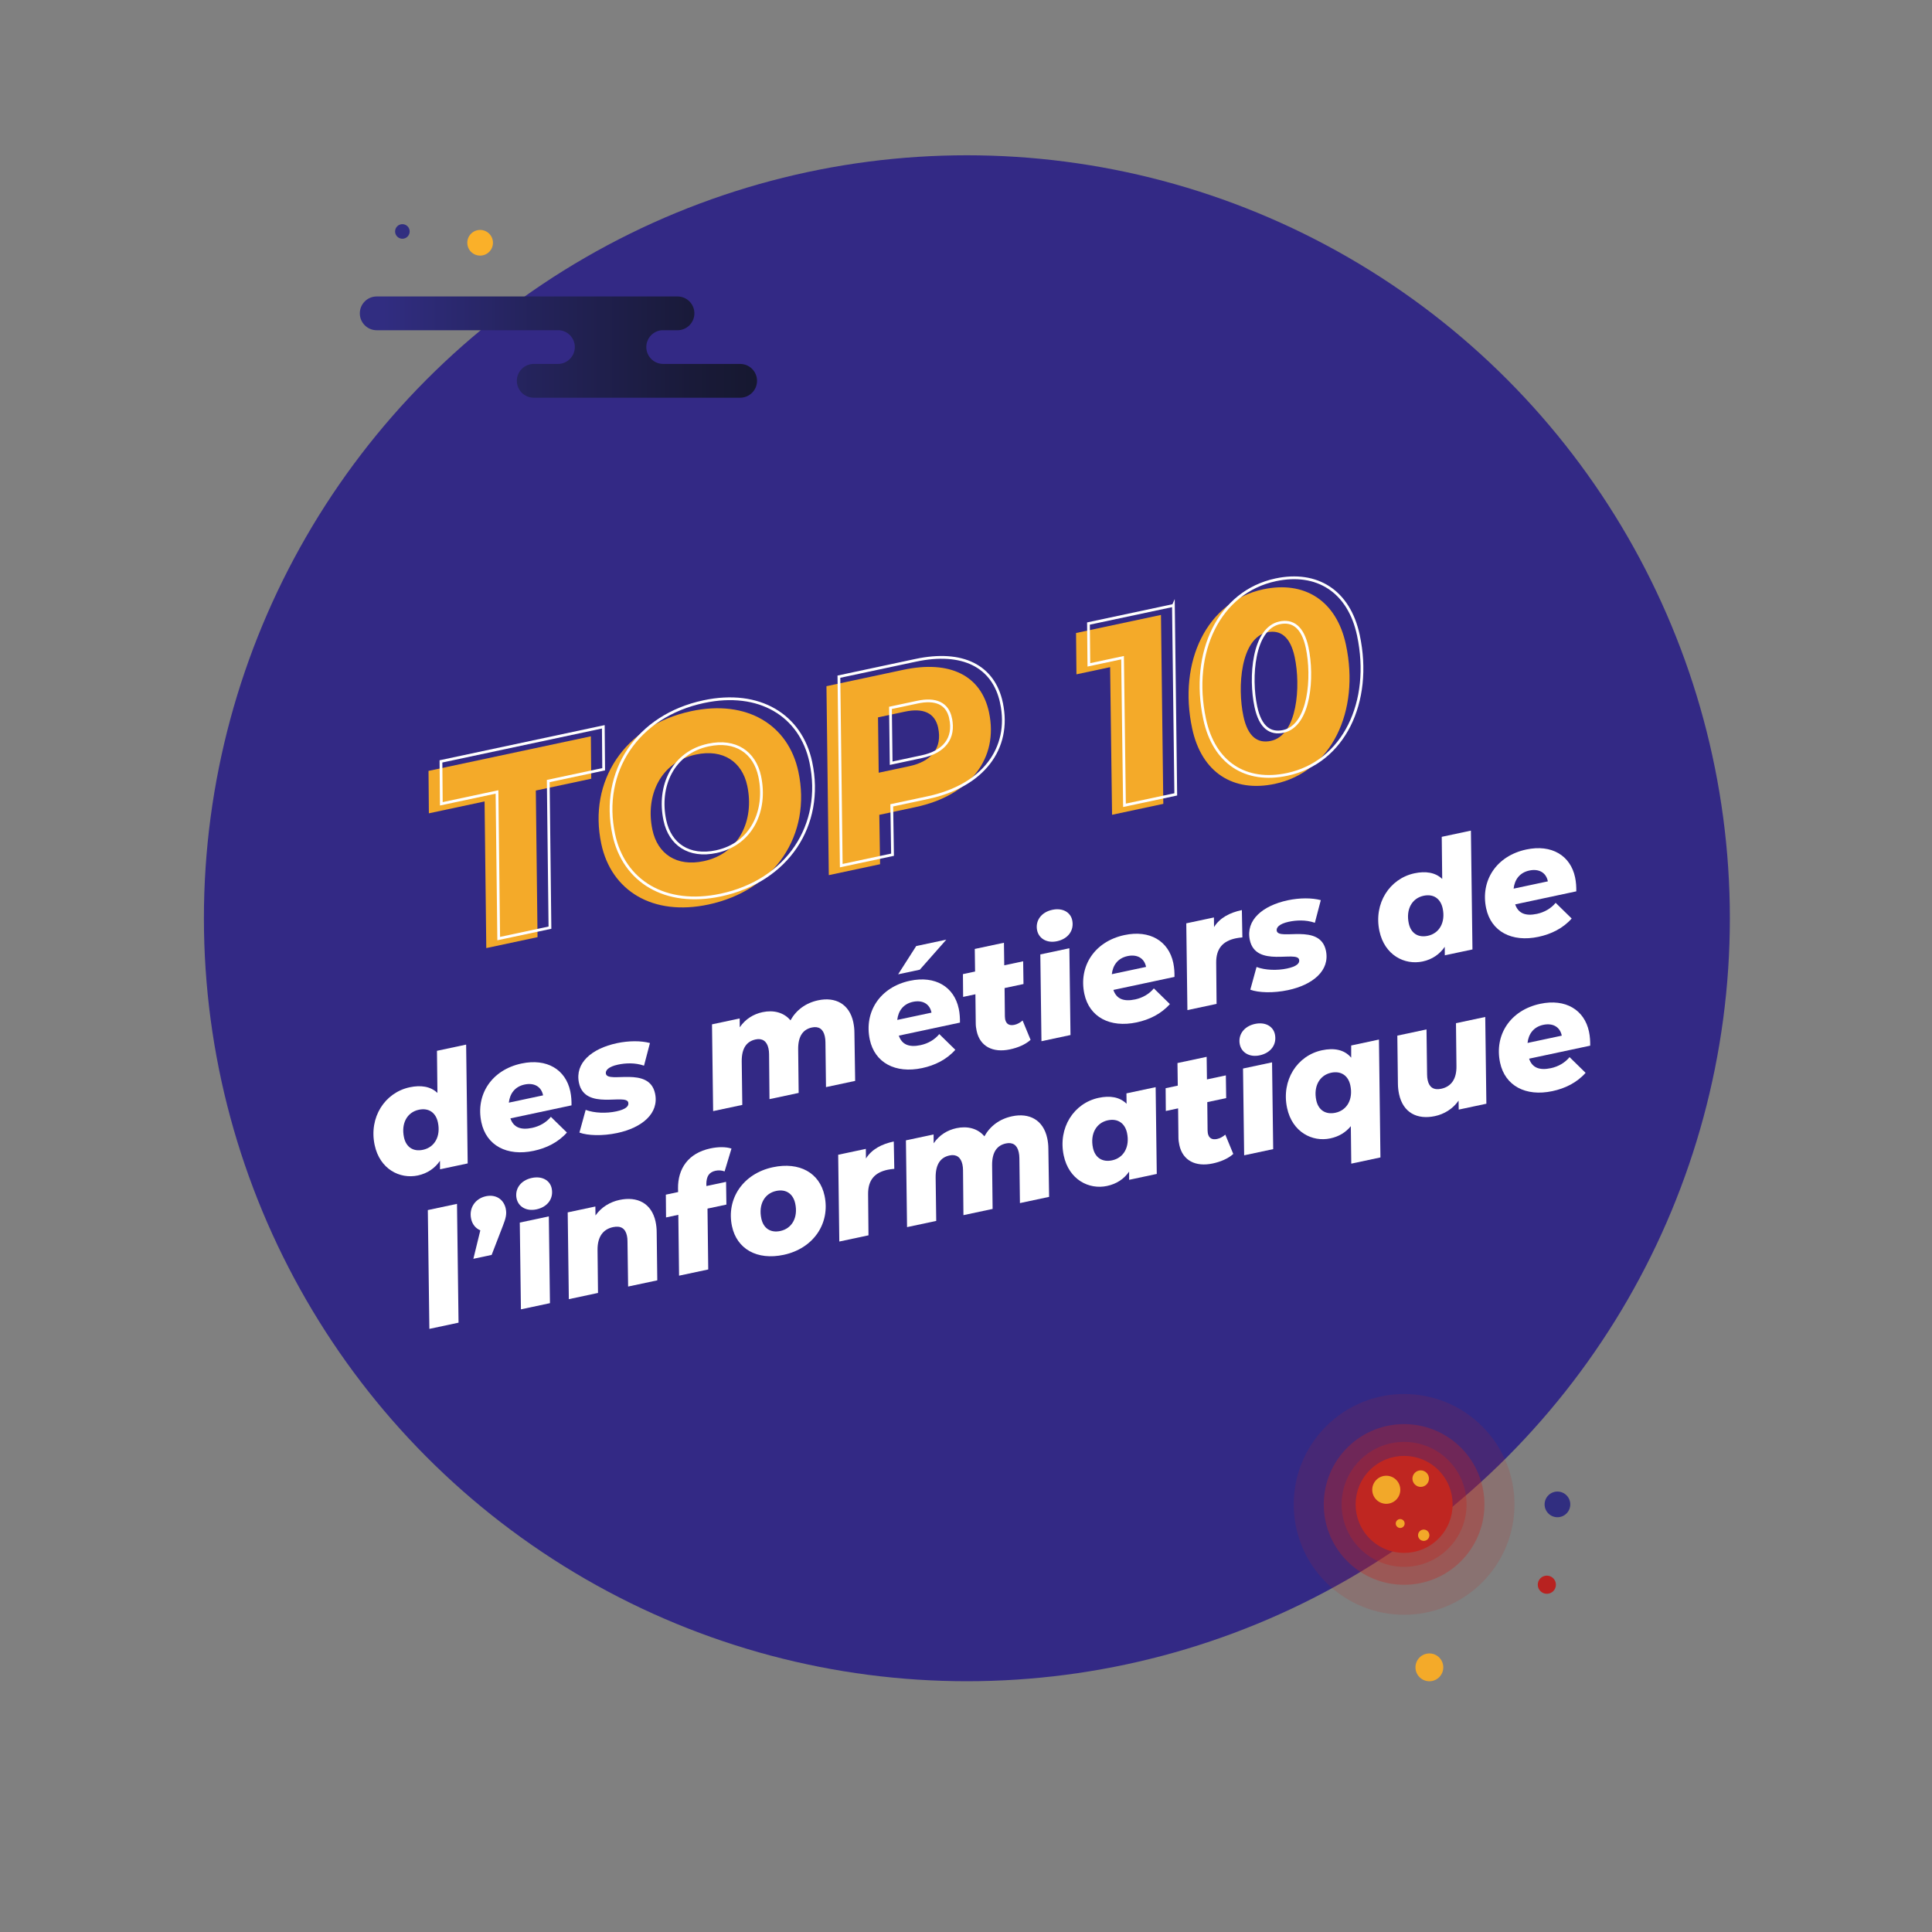 <?xml version="1.0" encoding="UTF-8"?><svg id="Calque_1" xmlns="http://www.w3.org/2000/svg" xmlns:xlink="http://www.w3.org/1999/xlink" viewBox="0 0 700 700"><rect x="0" y="0" width="700" height="700" fill="#808080" stroke="none"/><defs><style>.cls-1{fill:#332985;}.cls-2{fill:url(#Dégradé_sans_nom_16);}.cls-3{fill:#f4aa29;}.cls-4{fill:#fff;}.cls-5{stroke:#fff;stroke-miterlimit:10;}.cls-5,.cls-6{fill:none;}.cls-7{fill:#fab029;}.cls-8{fill:#b82220;}.cls-9{opacity:.33;}.cls-9,.cls-10,.cls-11{fill:#bf2621;}.cls-12{clip-path:url(#clippath-1);}.cls-10{opacity:.15;}.cls-13{clip-path:url(#clippath);}.cls-14{fill:#f2a829;}.cls-15{fill:#312e80;}</style><clipPath id="clippath"><rect class="cls-6" x="130.37" y="107.41" width="143.92" height="36.69"/></clipPath><clipPath id="clippath-1"><path class="cls-6" d="M193.38,144.1c-3.38,0-6.12-2.74-6.12-6.12s2.74-6.12,6.12-6.12h8.77c3.38,0,6.12-2.74,6.12-6.12,0-3.18-2.42-5.79-5.52-6.09h-66.26c-3.38,0-6.12-2.74-6.12-6.12s2.74-6.12,6.12-6.12h108.98c3.38,0,6.12,2.74,6.12,6.12s-2.74,6.12-6.12,6.12h-5.79c-3.1,.31-5.51,2.92-5.51,6.09,0,3.38,2.74,6.12,6.12,6.12h27.88c3.38,0,6.12,2.74,6.12,6.12s-2.74,6.12-6.12,6.12h-74.79Z"/></clipPath><linearGradient id="Dégradé_sans_nom_16" x1="1410.22" y1="-3931.06" x2="1411.22" y2="-3931.06" gradientTransform="translate(-202822.06 565867.63) scale(143.92)" gradientUnits="userSpaceOnUse"><stop offset="0" stop-color="#312d81"/><stop offset=".38" stop-color="#24235b"/><stop offset=".78" stop-color="#191a39"/><stop offset="1" stop-color="#15172d"/></linearGradient></defs><circle class="cls-1" cx="350.32" cy="332.7" r="276.44"/><g><path class="cls-3" d="M175.56,290.38l-20.17,4.3-.13-15.37,58.82-12.53,.14,15.37-20.08,4.28,.62,53.12-18.57,3.96-.62-53.12Z"/><path class="cls-3" d="M217.87,305.79c-4.86-22.8,8.49-43,32.6-48.13,20.17-4.3,35.18,4.96,38.8,21.94,4.86,22.8-8.49,43-32.6,48.13-20.17,4.3-35.18-4.96-38.8-21.94Zm52.88-21.07c-1.86-8.72-8.75-13.44-18.6-11.34-12.85,2.74-18.4,14.9-15.76,27.29,1.86,8.72,8.75,13.44,18.6,11.34,12.85-2.74,18.4-14.9,15.76-27.29Z"/><path class="cls-3" d="M358.34,258.12c3.54,16.6-6.83,30.09-26.62,34.31l-13.13,2.8,.28,17.89-18.58,3.96-.85-68.46,27.77-5.92c17.07-3.64,28.3,2.11,31.14,15.43Zm-18.42,5.59c-1.18-5.54-5.56-7.25-12.04-5.87l-9.76,2.08,.25,20.05,11.07-2.36c8.16-1.74,12.01-6.68,10.47-13.9Z"/><path class="cls-3" d="M420.64,222.79l.85,68.46-18.57,3.96-.7-53.49-12.2,2.6-.15-14.97,30.77-6.55Z"/><path class="cls-3" d="M431.94,263.92c-5.16-24.2,5.3-46.04,25.75-50.4,14.92-3.18,26.56,4.05,29.97,20.09,5.16,24.2-5.3,46.04-25.75,50.4-15.01,3.2-26.56-4.05-29.97-20.09Zm37.15-25.86c-1.62-7.6-5.35-9.94-9.95-8.96-9.66,2.06-10.87,19.87-8.63,30.38,1.62,7.6,5.26,9.96,9.95,8.96,9.66-2.06,10.87-19.87,8.63-30.38Z"/></g><g><circle class="cls-10" cx="508.74" cy="545.07" r="39.99" transform="translate(-236.42 519.38) rotate(-45)"/><circle class="cls-9" cx="508.74" cy="545.07" r="29.11" transform="translate(-236.02 509.65) rotate(-44.25)"/><path class="cls-9" d="M492.73,561.07c-8.84-8.84-8.84-23.17,0-32.01,8.84-8.84,23.17-8.84,32.01,0,8.84,8.84,8.84,23.17,0,32.01-8.84,8.84-23.17,8.84-32.01,0Z"/><path class="cls-11" d="M496.31,557.5c-6.86-6.86-6.86-17.99,0-24.86,6.86-6.86,17.99-6.86,24.86,0,6.86,6.86,6.86,17.99,0,24.86-6.86,6.86-17.99,6.86-24.86,0Z"/><g><path class="cls-14" d="M517.29,557.69c.8-.8,.8-2.1,0-2.9-.8-.8-2.1-.8-2.9,0-.8,.8-.8,2.1,0,2.9s2.1,.8,2.9,0Z"/><path class="cls-14" d="M516.86,537.85c1.17-1.17,1.17-3.06,0-4.23s-3.06-1.17-4.23,0c-1.17,1.17-1.17,3.06,0,4.23,1.17,1.17,3.06,1.17,4.23,0Z"/><path class="cls-14" d="M508.46,553.14c.63-.63,.63-1.65,0-2.28s-1.65-.63-2.28,0-.63,1.65,0,2.28c.63,.63,1.65,.63,2.28,0Z"/><path class="cls-14" d="M505.87,543.37c1.98-1.98,1.98-5.2,0-7.19-1.99-1.99-5.2-1.99-7.19,0-1.98,1.98-1.99,5.2,0,7.19s5.2,1.98,7.19,0Z"/></g></g><circle class="cls-3" cx="517.89" cy="604.11" r="5.04"/><circle class="cls-15" cx="564.29" cy="545.07" r="4.65"/><circle class="cls-8" cx="560.45" cy="574.17" r="3.29"/><g id="_élément_atmosphérique"><g class="cls-13"><g class="cls-12"><rect class="cls-2" x="130.37" y="107.41" width="143.92" height="36.69"/></g></g></g><g><path class="cls-5" d="M180.07,286.94l-20.17,4.3-.13-15.37,58.82-12.53,.13,15.37-20.08,4.28,.62,53.12-18.57,3.96-.62-53.12Z"/><path class="cls-5" d="M222.38,302.35c-4.86-22.8,8.49-43,32.6-48.13,20.17-4.3,35.19,4.96,38.8,21.94,4.86,22.8-8.49,43-32.6,48.13-20.17,4.3-35.18-4.96-38.8-21.94Zm52.88-21.07c-1.86-8.73-8.75-13.44-18.6-11.34-12.85,2.74-18.4,14.9-15.76,27.29,1.86,8.72,8.75,13.44,18.6,11.34,12.85-2.74,18.4-14.9,15.76-27.29Z"/><path class="cls-5" d="M362.85,254.68c3.54,16.61-6.83,30.09-26.62,34.31l-13.13,2.8,.28,17.89-18.58,3.96-.85-68.47,27.77-5.92c17.07-3.64,28.3,2.11,31.14,15.43Zm-18.42,5.59c-1.18-5.54-5.56-7.25-12.04-5.87l-9.76,2.08,.25,20.05,11.07-2.36c8.16-1.74,12.01-6.68,10.47-13.9Z"/><path class="cls-5" d="M425.15,219.35l.85,68.47-18.58,3.96-.7-53.49-12.2,2.6-.15-14.97,30.77-6.55Z"/><path class="cls-5" d="M436.45,260.48c-5.16-24.2,5.29-46.04,25.75-50.4,14.92-3.18,26.56,4.05,29.97,20.09,5.15,24.2-5.3,46.04-25.75,50.4-15.01,3.2-26.56-4.05-29.97-20.09Zm37.15-25.86c-1.62-7.6-5.35-9.94-9.95-8.96-9.66,2.06-10.87,19.87-8.63,30.38,1.62,7.6,5.26,9.96,9.95,8.96,9.66-2.06,10.87-19.87,8.63-30.38Z"/></g><g><path class="cls-4" d="M168.89,378.48l.56,43.05-10.02,2.13-.02-3.08c-1.82,2.66-4.5,4.56-8,5.31-6.51,1.39-13.8-2.24-15.67-11.03-2.13-10.02,3.69-19,12.71-20.92,4.01-.85,7.55-.33,10.04,2.05l-.17-15.26,10.57-2.25Zm-10.23,28.18c-.75-3.51-3.29-5.35-6.91-4.58-4.23,.9-6.46,4.92-5.38,9.99,.75,3.51,3.28,5.29,6.9,4.52,4.23-.9,6.46-4.92,5.39-9.93Z"/><path class="cls-4" d="M207.08,400.49l-22.15,4.72c1.1,3.25,3.71,4.33,7.89,3.44,2.67-.57,5.11-1.96,6.77-4l5.81,5.69c-3.19,3.59-7.46,5.66-12.03,6.63-9.68,2.06-17.17-1.93-18.96-10.33-2.13-10.02,3.69-19,14.54-21.31,9.18-1.96,16,2.18,17.68,10.08,.38,1.78,.46,3.51,.44,5.08Zm-22.72-.98l12.41-2.64c-.63-3.24-3.32-4.65-6.71-3.92-3.56,.76-5.34,3.35-5.7,6.57Z"/><path class="cls-4" d="M209.94,410.35l2.26-8.22c3.16,1.19,7.49,1.31,11.06,.55,3.45-.73,4.66-1.87,4.38-3.2-.73-3.45-15.7,3.05-17.87-7.13-1.54-7.23,4.62-12.44,13.75-14.39,4.29-.91,8.7-.92,11.97-.05l-2.15,8.2c-3.33-1.15-6.77-.94-9.45-.37-3.45,.74-4.62,2.09-4.36,3.31,.77,3.62,15.67-2.93,17.81,7.14,1.54,7.24-4.74,12.41-13.7,14.32-5.34,1.14-10.74,.95-13.71-.16Z"/><path class="cls-4" d="M309.17,370.42c.25,1.17,.4,2.42,.4,3.81l.27,17.4-10.57,2.25-.2-16.25c0-.82-.09-1.5-.23-2.16-.57-2.67-2.25-3.71-4.64-3.2-3.17,.67-5.05,3.05-5.01,7.87l.18,15.85-10.57,2.25-.15-16.26c.01-.76-.09-1.49-.22-2.11-.57-2.67-2.26-3.77-4.65-3.26-3.23,.69-5.09,3.12-5.04,8l.21,15.72-10.57,2.25-.41-31.44,10.02-2.13,.04,3.19c2.04-2.99,4.97-4.78,8.26-5.48,3.9-.83,7.69,.05,10.11,2.97,2.11-3.76,5.52-6.3,10.03-7.26,6.18-1.32,11.32,1.25,12.75,7.99Z"/><path class="cls-4" d="M347.37,365.43c.38,1.78,.46,3.51,.44,5.08l-22.15,4.72c1.1,3.25,3.71,4.33,7.89,3.44,2.67-.57,5.11-1.96,6.77-4l5.81,5.69c-3.19,3.59-7.46,5.66-12.03,6.63-9.68,2.06-17.17-1.93-18.96-10.33-2.13-10.02,3.69-19,14.54-21.31,9.18-1.96,16,2.18,17.68,10.08Zm-22.28,4.11l12.41-2.64c-.63-3.24-3.32-4.65-6.71-3.92-3.56,.76-5.34,3.35-5.7,6.57Zm8.17-18.2l-7.85,1.67,6.55-10.24,10.91-2.32-9.61,10.89Z"/><path class="cls-4" d="M364.1,368.32c.03,.4,.04,.75,.1,1.03,.36,1.67,1.49,2.36,3.33,1.97,1.11-.24,2.04-.78,2.98-1.57l2.89,7.01c-1.95,1.75-4.69,2.86-7.47,3.45-6.18,1.32-10.87-1.06-12.07-6.68-.19-.89-.34-1.85-.33-2.9l-.12-10.39-4.45,.95-.07-8.25,4.4-.94-.11-8.18,10.57-2.25,.11,8.18,6.85-1.46,.12,8.24-6.85,1.46,.11,10.33Z"/><path class="cls-4" d="M375.77,337.1c-.72-3.4,1.39-6.58,5.51-7.46,3.73-.79,6.58,.87,7.2,3.76,.77,3.62-1.41,6.76-5.53,7.63-3.73,.79-6.56-1.04-7.18-3.94Zm1.16,8.71l10.52-2.24,.41,31.44-10.52,2.24-.41-31.44Z"/><path class="cls-4" d="M425.55,353.95l-22.15,4.72c1.1,3.25,3.71,4.33,7.89,3.44,2.67-.57,5.11-1.96,6.77-4l5.81,5.69c-3.19,3.59-7.46,5.66-12.03,6.63-9.68,2.06-17.17-1.93-18.96-10.33-2.13-10.02,3.69-19,14.54-21.31,9.18-1.96,16,2.18,17.68,10.08,.38,1.78,.46,3.51,.44,5.08Zm-22.72-.98l12.41-2.64c-.63-3.24-3.32-4.65-6.71-3.92-3.56,.76-5.34,3.35-5.7,6.57Z"/><path class="cls-4" d="M449.95,329.73l.19,9.91c-.97,.09-1.59,.16-2.43,.34-4.62,.98-7.13,3.67-7.06,8.89l.14,14.86-10.57,2.25-.41-31.44,10.02-2.13,.04,3.48c2.09-3.3,5.58-5.2,10.09-6.16Z"/><path class="cls-4" d="M453.01,358.58l2.26-8.22c3.16,1.19,7.49,1.31,11.05,.55,3.45-.73,4.66-1.87,4.38-3.2-.74-3.45-15.7,3.05-17.87-7.13-1.54-7.23,4.62-12.44,13.75-14.39,4.29-.91,8.7-.92,11.97-.05l-2.15,8.2c-3.33-1.15-6.77-.94-9.45-.37-3.45,.74-4.62,2.09-4.36,3.31,.77,3.62,15.67-2.93,17.81,7.14,1.54,7.24-4.75,12.41-13.71,14.32-5.34,1.14-10.73,.95-13.71-.16Z"/><path class="cls-4" d="M532.94,300.95l.56,43.05-10.02,2.13-.02-3.08c-1.82,2.66-4.5,4.56-8,5.31-6.51,1.39-13.8-2.24-15.67-11.03-2.13-10.02,3.69-19,12.71-20.92,4.01-.85,7.55-.33,10.04,2.05l-.17-15.26,10.57-2.25Zm-10.23,28.18c-.75-3.51-3.29-5.35-6.91-4.58-4.23,.9-6.46,4.92-5.38,9.99,.75,3.51,3.28,5.29,6.9,4.52,4.23-.9,6.46-4.92,5.39-9.93Z"/><path class="cls-4" d="M571.13,322.95l-22.15,4.72c1.1,3.25,3.71,4.33,7.89,3.44,2.67-.57,5.11-1.96,6.77-4l5.81,5.69c-3.19,3.59-7.46,5.66-12.03,6.63-9.68,2.06-17.17-1.93-18.96-10.33-2.13-10.02,3.69-19,14.54-21.31,9.18-1.96,16,2.18,17.68,10.08,.38,1.78,.46,3.51,.44,5.08Zm-22.72-.98l12.41-2.64c-.63-3.24-3.32-4.65-6.71-3.92-3.56,.76-5.34,3.35-5.7,6.57Z"/><path class="cls-4" d="M155.01,438.43l10.57-2.25,.56,43.05-10.57,2.25-.56-43.05Z"/><path class="cls-4" d="M183.24,437.94c.39,1.84,.08,3.36-1.02,6.15l-4.09,10.59-6.62,1.41,2.52-10.31c-1.66-.69-2.91-2.17-3.33-4.18-.87-4.06,1.63-7.39,5.36-8.18,3.56-.76,6.45,1.07,7.19,4.52Z"/><path class="cls-4" d="M187.17,434.25c-.72-3.39,1.39-6.58,5.51-7.46,3.73-.79,6.58,.87,7.2,3.76,.77,3.62-1.41,6.76-5.53,7.63-3.73,.79-6.56-1.04-7.18-3.94Zm1.16,8.71l10.52-2.24,.41,31.44-10.52,2.24-.41-31.44Z"/><path class="cls-4" d="M237.53,442.67c.25,1.17,.4,2.42,.4,3.81l.22,17.41-10.57,2.25-.23-16.36c.01-.76-.07-1.44-.2-2.05-.56-2.62-2.19-3.72-5.03-3.12-3.62,.77-5.66,3.47-5.62,8.29l.17,15.56-10.57,2.25-.41-31.44,10.02-2.13,.05,3.25c2.14-3.07,5.35-4.92,8.69-5.63,6.46-1.38,11.65,1.18,13.09,7.92Z"/><path class="cls-4" d="M255.93,429.09l.02,.64,7.12-1.52,.12,8.23-6.85,1.46,.27,22.05-10.57,2.25-.27-22.05-4.45,.95-.07-8.25,4.45-.95-.04-1.27c-.08-7.2,3.67-12.82,11.74-14.54,2.84-.6,5.57-.61,7.63,.06l-2.49,8.27c-1.01-.37-2.14-.48-3.31-.23-2.34,.5-3.29,2.04-3.32,4.9Z"/><path class="cls-4" d="M265.21,444.28c-2.12-9.96,4.03-19.07,14.82-21.37,9.63-2.05,16.95,2.03,18.72,10.32,2.13,10.02-4.01,19.12-14.81,21.42-9.63,2.05-16.97-2.09-18.73-10.38Zm22.92-8.2c-.75-3.51-3.29-5.35-6.91-4.58-4.23,.9-6.46,4.92-5.38,9.99,.75,3.51,3.28,5.29,6.9,4.52,4.23-.9,6.46-4.92,5.39-9.93Z"/><path class="cls-4" d="M323.83,413.58l.19,9.91c-.97,.09-1.59,.17-2.43,.34-4.62,.98-7.13,3.67-7.06,8.89l.14,14.86-10.57,2.25-.41-31.44,10.02-2.13,.04,3.48c2.09-3.3,5.58-5.2,10.09-6.16Z"/><path class="cls-4" d="M379.44,412.44c.25,1.17,.4,2.42,.4,3.81l.27,17.4-10.57,2.25-.2-16.25c0-.82-.09-1.49-.23-2.16-.57-2.67-2.24-3.71-4.64-3.2-3.17,.68-5.05,3.05-5.01,7.88l.18,15.85-10.57,2.25-.15-16.26c.01-.76-.09-1.5-.22-2.11-.57-2.67-2.26-3.77-4.65-3.26-3.23,.69-5.09,3.12-5.05,8l.21,15.72-10.57,2.25-.41-31.44,10.02-2.13,.04,3.19c2.04-2.99,4.97-4.78,8.26-5.48,3.9-.83,7.69,.05,10.11,2.96,2.11-3.76,5.52-6.3,10.03-7.26,6.18-1.32,11.32,1.25,12.75,7.99Z"/><path class="cls-4" d="M418.71,393.9l.41,31.44-10.02,2.13v-2.97c-1.87,2.67-4.51,4.45-8.02,5.2-6.51,1.39-13.8-2.24-15.67-11.03-2.13-10.02,3.64-18.98,12.65-20.9,4.06-.87,7.61-.34,10.12,2.15l-.05-3.77,10.57-2.25Zm-10.37,16.58c-.75-3.51-3.35-5.34-6.96-4.57-4.17,.89-6.46,4.92-5.38,9.99,.75,3.51,3.34,5.28,6.95,4.51,4.23-.9,6.46-4.92,5.39-9.93Z"/><path class="cls-4" d="M437.54,409.67c.03,.4,.04,.75,.1,1.03,.36,1.67,1.49,2.36,3.33,1.97,1.11-.24,2.04-.78,2.98-1.57l2.89,7c-1.95,1.75-4.68,2.86-7.47,3.45-6.18,1.32-10.87-1.06-12.07-6.68-.19-.89-.34-1.85-.33-2.9l-.12-10.39-4.45,.95-.07-8.25,4.4-.94-.11-8.18,10.57-2.25,.11,8.18,6.85-1.46,.12,8.23-6.85,1.46,.11,10.33Z"/><path class="cls-4" d="M449.21,378.44c-.72-3.39,1.39-6.58,5.51-7.46,3.73-.79,6.58,.87,7.2,3.76,.77,3.62-1.41,6.76-5.53,7.63-3.73,.79-6.56-1.04-7.18-3.94Zm1.16,8.71l10.52-2.24,.41,31.44-10.52,2.24-.41-31.44Z"/><path class="cls-4" d="M499.62,376.66l.54,42.7-10.57,2.25-.16-13.58c-1.85,2.26-4.32,3.77-7.43,4.43-6.51,1.39-13.8-2.24-15.67-11.03-2.13-10.02,3.64-18.98,12.65-20.9,4.34-.92,8.09-.27,10.58,2.69v-4.42s10.06-2.15,10.06-2.15Zm-15.76,26.51c4.23-.9,6.46-4.92,5.39-9.93-.75-3.51-3.35-5.34-6.96-4.57-4.17,.89-6.46,4.92-5.38,9.99,.75,3.51,3.34,5.28,6.95,4.51Z"/><path class="cls-4" d="M538.13,368.46l.41,31.44-10.02,2.13-.05-3.25c-2.14,3.07-5.3,4.91-8.58,5.61-6.4,1.36-11.54-1.21-12.99-8-.25-1.17-.4-2.42-.41-3.81l-.21-17.35,10.57-2.25,.21,16.3c0,.81,.09,1.49,.22,2.11,.55,2.56,2.18,3.67,4.9,3.09,3.56-.76,5.6-3.46,5.52-8.21l-.17-15.55,10.57-2.25Z"/><path class="cls-4" d="M576.17,378.86l-22.15,4.72c1.1,3.26,3.71,4.33,7.89,3.44,2.67-.57,5.11-1.96,6.77-4l5.81,5.69c-3.19,3.59-7.46,5.66-12.03,6.63-9.68,2.06-17.17-1.93-18.96-10.33-2.13-10.02,3.69-19,14.54-21.31,9.18-1.96,16,2.18,17.68,10.08,.38,1.78,.46,3.51,.44,5.08Zm-22.72-.98l12.41-2.64c-.63-3.24-3.32-4.65-6.71-3.92-3.56,.76-5.34,3.35-5.7,6.57Z"/></g><circle class="cls-7" cx="173.96" cy="87.96" r="4.65"/><circle class="cls-15" cx="145.79" cy="83.86" r="2.64"/></svg>